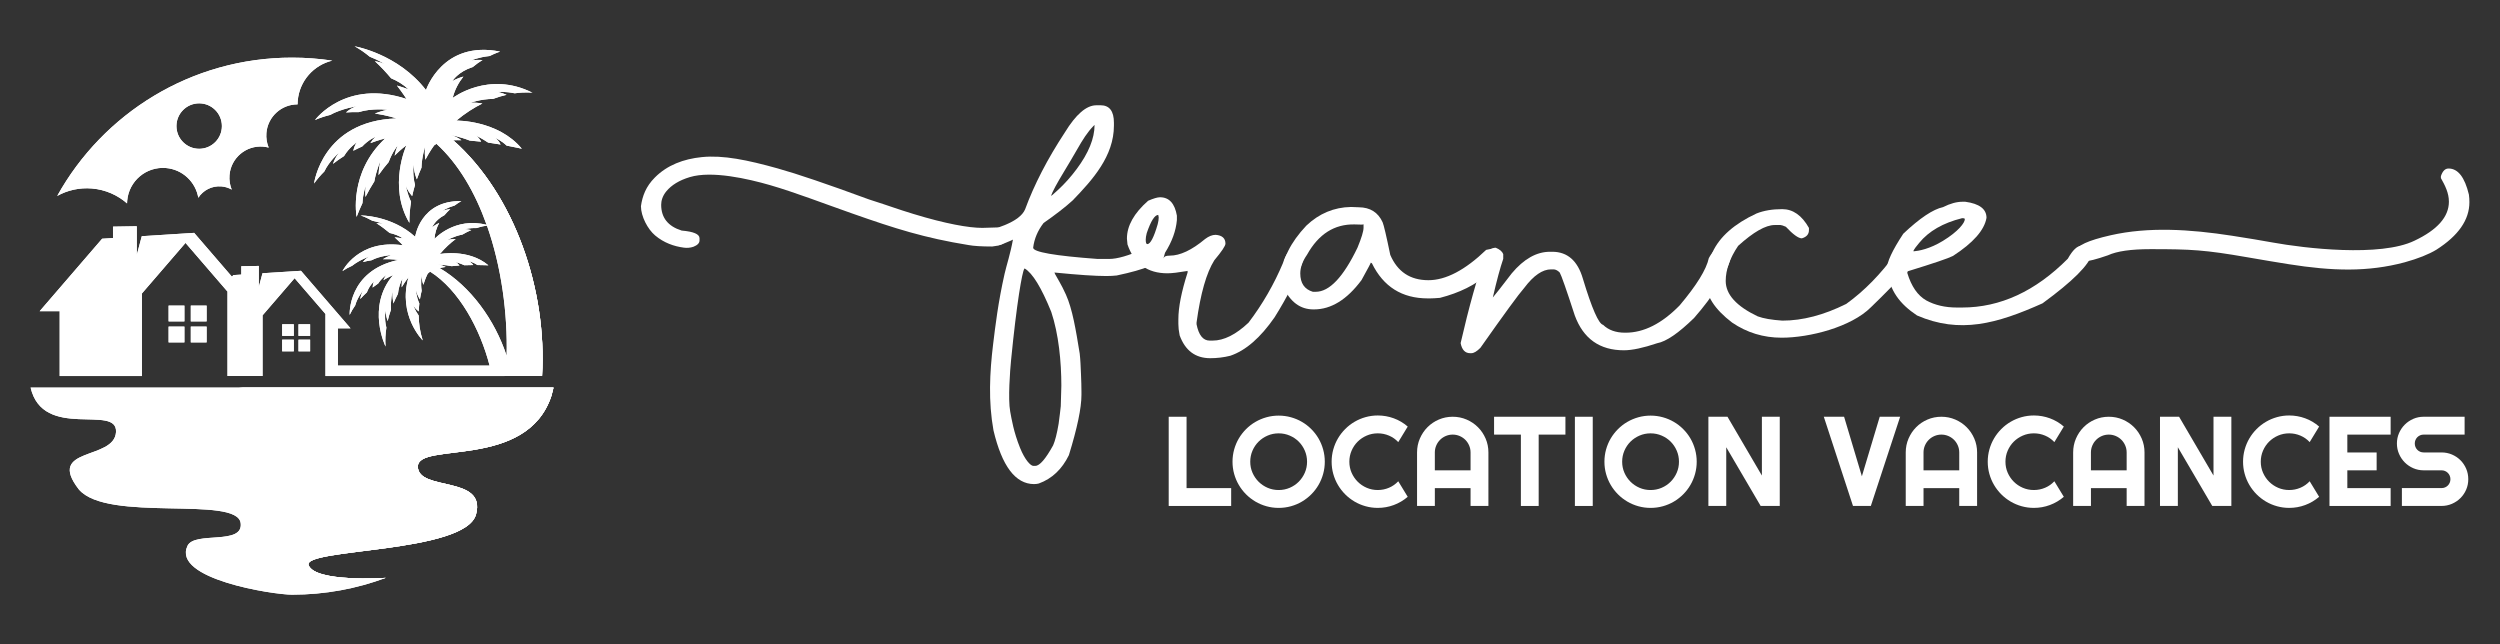 <?xml version="1.0" encoding="utf-8"?>
<!-- Generator: Adobe Illustrator 16.0.0, SVG Export Plug-In . SVG Version: 6.00 Build 0)  -->
<!DOCTYPE svg PUBLIC "-//W3C//DTD SVG 1.1//EN" "http://www.w3.org/Graphics/SVG/1.1/DTD/svg11.dtd">
<svg version="1.1" id="Calque_1" xmlns="http://www.w3.org/2000/svg" xmlns:xlink="http://www.w3.org/1999/xlink" x="0px" y="0px"
	 width="258.667px" height="66.667px" viewBox="0 0 258.667 66.667" enable-background="new 0 0 258.667 66.667"
	 xml:space="preserve">
<rect x="0" y="0" width="258.667" height="66.667" fill="#333333" stroke="none"/>
<g>
	<g>
		<defs>
			<path id="SVGID_1_" d="M45.49,27.737c3.191,1.88,5.706,5.356,6.93,9.075c0.11-4.364-0.533-9.209-2.036-13.469
				c-0.212,0.027-0.587,0.092-1.066,0.25c-0.694-0.019-1.215,0.115-1.215,0.115c0.24,0.017,0.465,0.053,0.658,0.096
				c-0.284,0.121-0.592,0.272-0.913,0.463c-0.887,0.171-1.553,0.562-1.553,0.562c0.274-0.071,0.579-0.094,0.852-0.095
				c-0.536,0.396-1.093,0.901-1.638,1.55c0,0,2.952-0.58,5.025,1.168c0,0-0.455-0.024-1.122-0.03
				c-0.434-0.289-0.911-0.404-0.911-0.404c0.223,0.115,0.369,0.268,0.466,0.404c-0.285,0.002-0.595,0.008-0.914,0.021
				c-0.464-0.206-0.976-0.354-0.976-0.354c0.172,0.055,0.345,0.229,0.467,0.379c-0.275,0.018-0.552,0.04-0.823,0.069
				c-0.683-0.143-1.467-0.159-1.467-0.159c0.347,0.023,0.644,0.129,0.865,0.238C45.898,27.649,45.688,27.689,45.49,27.737
				 M29.196,35.146h1.202v1.202h-1.202V35.146z M30.885,35.146h1.203v1.202h-1.203V35.146z M29.196,33.549h1.202v1.203h-1.202
				V33.549z M30.885,33.549h1.203v1.203h-1.203V33.549z M17.444,33.79h1.637v1.637h-1.637V33.79z M19.741,33.79h1.637v1.637h-1.637
				V33.79z M17.444,31.618h1.637v1.637h-1.637V31.618z M19.741,31.618h1.637v1.637h-1.637V31.618z M44.916,15.046
				c0,0-0.412,0.538-0.905,1.479c-0.061-0.392-0.081-0.85-0.021-1.366c0,0-0.355,1.078-0.381,2.193
				c-0.164,0.365-0.327,0.769-0.479,1.204c-0.178-0.438-0.318-0.962-0.344-1.55c0,0-0.121,1.072,0.153,2.136
				c-0.11,0.364-0.21,0.747-0.295,1.147c-0.303-0.358-0.565-0.748-0.659-1.098c0,0,0.132,0.808,0.546,1.692
				c-0.113,0.685-0.179,1.412-0.174,2.173l0,0c-2.245-3.777-0.302-8.021-0.302-8.021h-0.001c-0.013,0.009-0.507,0.341-1.228,1.072
				c0.069-0.335,0.17-0.694,0.314-1.048c0,0-0.548,0.668-0.929,1.715c-0.329,0.38-0.684,0.827-1.046,1.346
				c0.015-0.398,0.064-0.864,0.169-1.398c0,0-0.397,0.903-0.605,2.053c-0.308,0.483-0.617,1.019-0.918,1.608
				c-0.025-0.339-0.025-0.714,0.016-1.119c0,0-0.27,0.757-0.324,1.749c-0.21,0.448-0.413,0.924-0.608,1.43c0,0-0.86-4.57,2.963-8.12
				c0,0-0.622,0.141-1.538,0.487c0.121-0.199,0.29-0.424,0.524-0.655c0,0-0.743,0.328-1.365,1c-0.296,0.132-0.607,0.28-0.929,0.448
				c0.07-0.292,0.186-0.634,0.378-0.873c0,0-0.782,0.496-1.333,1.421c-0.382,0.239-0.767,0.507-1.141,0.803
				c0.104-0.317,0.286-0.716,0.62-1.157c0,0-1.004,0.855-1.521,1.952c-0.38,0.375-0.737,0.788-1.058,1.239
				c0,0,0.834-6.474,8.522-6.733c0,0-0.894-0.314-2.231-0.508c0.297-0.12,0.728-0.265,1.295-0.385c0,0-1.6-0.194-2.97,0.241
				c-0.422-0.011-0.863-0.001-1.315,0.034c0.315-0.273,0.734-0.561,1.188-0.656c0,0-1.589,0.235-2.844,0.918
				c-0.518,0.125-1.038,0.295-1.549,0.521c0,0,3.162-4.277,9.472-2.176c0,0-0.369-0.584-0.99-1.389
				c0.664,0.188,1.177,0.391,1.177,0.391c-0.516-0.519-1.171-0.887-1.783-1.145c-0.482-0.575-1.055-1.198-1.684-1.775
				c0.403,0.078,0.802,0.188,1.082,0.342c0,0-0.675-0.434-1.608-0.799c-0.499-0.413-1.026-0.785-1.569-1.075
				c0,0,4.479,0.756,7.391,4.529c0,0,1.706-5.181,7.668-3.982c0,0-0.452,0.139-1.087,0.458c-1.161,0.12-1.908,0.459-1.908,0.459
				c0.393-0.064,0.806-0.069,1.174-0.049c-0.329,0.204-0.675,0.447-1.015,0.734c-1.518,0.468-2.116,1.458-2.116,1.458
				c0.391-0.226,0.784-0.375,1.151-0.474c-0.488,0.609-0.894,1.343-1.11,2.216c0,0,3.693-2.85,8.26-0.544
				c0,0-0.705-0.104-1.841,0.057c-0.974-0.2-1.739-0.145-1.739-0.145c0.334,0.084,0.64,0.192,0.902,0.301
				c-0.431,0.099-0.901,0.235-1.401,0.422c-1.292,0.016-2.327,0.397-2.327,0.397c0.402-0.03,0.838,0.015,1.221,0.081
				c-0.854,0.421-1.765,0.993-2.696,1.769c0,0,4.302-0.071,6.778,2.912c0,0-0.634-0.148-1.571-0.324c-0.536-0.518-1.18-0.8-1.18-0.8
				c0.283,0.218,0.451,0.469,0.553,0.687c-0.402-0.069-0.839-0.14-1.291-0.202c-0.602-0.408-1.284-0.745-1.284-0.745
				c0.227,0.12,0.427,0.41,0.562,0.652c-0.392-0.046-0.787-0.085-1.177-0.113c-0.925-0.372-2.024-0.594-2.024-0.594
				c0.483,0.121,0.873,0.345,1.158,0.554c-0.294-0.006-0.577-0.004-0.847,0.01c6.373,5.634,9.729,15.511,9.195,24.389h-1.89h-1.89
				H52.2h-1.296H34.959h-0.642h-0.642v-6.399h0.02l-1.303-1.511l-1.91-2.215l-1.909,2.215l-1.407,1.632v6.278h-0.503h-0.268h-1.11
				h-1.746V30.2h0.026l-1.772-2.055l-2.598-3.014l-2.598,3.014l-1.915,2.22v8.542h-0.686h-0.362H6.174v-6.711H4.107l3.231-3.748
				l3.23-3.748l1.123-0.071V23.45l2.461-0.042c0,0.988,0,1.977,0,2.965l0.518-1.934l5.418-0.345l3.492,4.051L24,28.63l0.144-0.166
				l0.825-0.053v-0.866l1.809-0.03c0,0.727,0,1.452,0,2.179l0.381-1.422l3.982-0.253l2.565,2.978l2.567,2.977h-1.314v3.857h15.7
				c-0.967-3.755-3.153-7.833-6.149-9.723c-0.108,0.069-0.198,0.145-0.267,0.227c0,0-0.217,0.422-0.439,1.13
				c-0.091-0.262-0.161-0.574-0.184-0.938c0,0-0.111,0.787,0.01,1.558c-0.068,0.271-0.131,0.569-0.182,0.888
				c-0.177-0.279-0.339-0.622-0.429-1.024c0,0,0.05,0.753,0.369,1.451c-0.03,0.265-0.052,0.54-0.061,0.826
				c-0.253-0.209-0.481-0.444-0.59-0.674c0,0,0.19,0.54,0.585,1.098c0.011,0.805,0.127,1.675,0.416,2.566
				c0,0-2.613-2.603-1.466-6.534c0,0-0.313,0.383-0.714,1.044c-0.002-0.279,0.02-0.595,0.088-0.914c0,0-0.371,0.663-0.468,1.585
				c-0.16,0.303-0.321,0.639-0.476,1.003c-0.061-0.32-0.102-0.725-0.095-1.22c0,0-0.213,0.884-0.152,1.857
				c-0.132,0.372-0.25,0.768-0.346,1.182c-0.103-0.303-0.191-0.673-0.226-1.104c0,0-0.144,0.866,0.095,1.783
				c-0.098,0.623-0.136,1.279-0.085,1.955c0,0-2.016-4.099,0.777-7.391c0,0-0.411,0.174-0.999,0.525
				c0.06-0.152,0.147-0.327,0.281-0.516c0,0-0.472,0.318-0.816,0.857c-0.188,0.127-0.385,0.268-0.584,0.423
				c0.012-0.21,0.049-0.459,0.152-0.647c0,0-0.478,0.438-0.743,1.143c-0.232,0.212-0.465,0.443-0.686,0.693
				c0.032-0.23,0.109-0.527,0.284-0.873c0,0-0.585,0.713-0.806,1.531c-0.215,0.306-0.41,0.634-0.575,0.984
				c0,0-0.226-4.559,5.034-5.688c0,0-0.653-0.106-1.598-0.074c0.188-0.12,0.468-0.272,0.844-0.425c0,0-1.125,0.063-2.015,0.533
				c-0.292,0.045-0.595,0.105-0.9,0.186c0.183-0.227,0.436-0.477,0.735-0.599c0,0-1.064,0.358-1.844,0.983
				c-0.342,0.149-0.679,0.331-1.002,0.55c0,0,1.648-3.335,6.251-2.668c0,0-0.326-0.356-0.854-0.834
				c0.48,0.048,0.858,0.124,0.858,0.124c-0.418-0.293-0.916-0.466-1.369-0.567c-0.403-0.337-0.873-0.695-1.378-1.015
				c0.287,0.004,0.575,0.03,0.787,0.102c0,0-0.518-0.215-1.206-0.352c-0.395-0.223-0.804-0.413-1.213-0.546
				c0,0,3.177-0.033,5.647,2.205c0,0,0.534-3.777,4.785-3.689c0,0-0.294,0.152-0.691,0.449c-0.784,0.228-1.256,0.553-1.256,0.553
				c0.262-0.093,0.546-0.147,0.802-0.179c-0.201,0.181-0.409,0.392-0.608,0.631c-0.987,0.509-1.276,1.266-1.276,1.266
				c0.241-0.204,0.493-0.356,0.734-0.469c-0.261,0.48-0.449,1.035-0.491,1.663c0,0,2.097-2.314,5.397-1.457
				c-1.185-3.33-2.897-6.296-5.19-8.386C45.072,14.929,44.988,14.985,44.916,15.046z"/>
		</defs>
		<use xlink:href="#SVGID_1_"  overflow="visible" fill-rule="evenodd" clip-rule="evenodd" fill="#FFFFFF"/>
		<clipPath id="SVGID_2_">
			<use xlink:href="#SVGID_1_"  overflow="visible"/>
		</clipPath>
		<rect x="4.107" y="4.142" clip-path="url(#SVGID_2_)" fill="#FFFFFF" width="52.513" height="34.764"/>
	</g>
	<g>
		<defs>
			<path id="SVGID_3_" d="M46.891,14.517c6.373,5.634,9.729,15.511,9.195,24.389h-1.89C56.309,24.943,46.891,14.517,46.891,14.517"
				/>
		</defs>
		<use xlink:href="#SVGID_3_"  overflow="visible" fill-rule="evenodd" clip-rule="evenodd" fill="#FFFFFF"/>
		<clipPath id="SVGID_4_">
			<use xlink:href="#SVGID_3_"  overflow="visible"/>
		</clipPath>
		<rect x="46.891" y="14.517" clip-path="url(#SVGID_4_)" fill="#FFFFFF" width="9.729" height="24.389"/>
	</g>
	<g>
		<defs>
			<path id="SVGID_5_" d="M12.003,44.707c-0.172,2.951-7.29,1.492-3.847,5.928c2.923,3.469,16.366,0.598,16.745,3.484
				c0.307,2.334-4.76,0.814-5.497,2.35c-1.65,3.439,8.86,5.061,10.814,5.061c3.413,0,6.682-0.617,9.702-1.742
				c-0.192,0.014-7.256,0.477-7.987-1.293c-0.732-1.768,16.229-1.207,17.32-5.281c1.091-4.072-6.02-2.334-6.02-4.943
				c0-2.611,11.294,0.393,13.825-7.33c0.074-0.277,0.146-0.557,0.212-0.84H3.166C4.457,45.617,12.175,41.756,12.003,44.707"/>
		</defs>
		<use xlink:href="#SVGID_5_"  overflow="visible" fill-rule="evenodd" clip-rule="evenodd" fill="#FFFFFF"/>
		<clipPath id="SVGID_6_">
			<use xlink:href="#SVGID_5_"  overflow="visible"/>
		</clipPath>
		<rect x="3.166" y="40.1" clip-path="url(#SVGID_6_)" fill="#FFFFFF" width="54.105" height="21.43"/>
	</g>
	<g>
		<defs>
			<path id="SVGID_7_" d="M39.921,59.787c-0.192,0.014-7.256,0.477-7.987-1.293c-0.732-1.768,16.229-1.207,17.32-5.281
				c1.091-4.072-6.02-2.334-6.02-4.943c0-2.611,11.294,0.393,13.825-7.33c0.074-0.277,0.146-0.557,0.212-0.84H24.735
				c10.894,1.084,9.607,5.197,4.677,5.744c-11.184,1.242-0.641,4.426,3.987,4.715c10.608,0.664,4.506,3.627-0.88,4.508
				C23.949,56.471,28.042,62.496,39.921,59.787"/>
		</defs>
		<use xlink:href="#SVGID_7_"  overflow="visible" fill-rule="evenodd" clip-rule="evenodd" fill="#FFFFFF"/>
		<clipPath id="SVGID_8_">
			<use xlink:href="#SVGID_7_"  overflow="visible"/>
		</clipPath>
		<rect x="18.229" y="40.1" clip-path="url(#SVGID_8_)" fill="#FFFFFF" width="39.043" height="22.396"/>
	</g>
	<g>
		<defs>
			<path id="SVGID_9_" d="M20.607,10.692c1.299,0,2.352,1.053,2.352,2.352c0,1.298-1.053,2.352-2.352,2.352
				c-1.298,0-2.351-1.054-2.351-2.352C18.257,11.745,19.31,10.692,20.607,10.692 M27.8,15.271c-0.193-0.464-0.281-0.979-0.236-1.515
				c0.143-1.688,1.56-2.962,3.224-2.957c0.001-0.124,0.006-0.249,0.018-0.375c0.174-2.062,1.662-3.696,3.571-4.151
				c-1.356-0.204-2.744-0.31-4.157-0.31c-10.455,0-19.56,5.775-24.301,14.31c1.059-0.588,2.299-0.879,3.597-0.77
				c1.397,0.119,2.65,0.683,3.63,1.542c0.001-0.092,0.006-0.185,0.014-0.276c0.173-2.042,1.968-3.558,4.011-3.385
				c1.724,0.146,3.071,1.447,3.347,3.076c0.503-0.775,1.406-1.256,2.393-1.173c0.388,0.032,0.748,0.149,1.065,0.331
				c-0.189-0.461-0.275-0.972-0.23-1.502c0.149-1.776,1.713-3.096,3.489-2.944C27.428,15.189,27.617,15.222,27.8,15.271z"/>
		</defs>
		<use xlink:href="#SVGID_9_"  overflow="visible" fill-rule="evenodd" clip-rule="evenodd" fill="#FFFFFF"/>
		<clipPath id="SVGID_10_">
			<use xlink:href="#SVGID_9_"  overflow="visible"/>
		</clipPath>
		<rect x="5.918" y="5.963" clip-path="url(#SVGID_10_)" fill="#FFFFFF" width="28.458" height="15.082"/>
	</g>
</g>
<path fill-rule="evenodd" clip-rule="evenodd" fill="#FFFFFF" d="M113.866,10.89c0.923,0,1.388,0.602,1.388,1.812v0.295
	c0,3.159-2.206,5.606-4.275,7.745c-0.756,0.688-1.76,1.464-3.004,2.332c-0.607,0.786-0.965,1.637-1.077,2.556
	c0,0.449,2.225,0.837,6.668,1.163h1.193c0.837,0,2.026-0.342,3.562-1.03c0.098-0.066,0.256-0.102,0.476-0.102
	c0.847,0,1.27,0.301,1.27,0.913c0,0.647-1.504,1.291-4.524,1.929c-0.334,0.035-0.689,0.056-1.077,0.056
	c-1.117,0-2.889-0.118-5.306-0.357c-0.02-0.002-0.043-0.002-0.062-0.003c0.015,0.048,0.039,0.104,0.073,0.17
	c0.189,0.375,0.64,1.041,1.12,2.119c0.671,1.504,1.017,3.586,1.424,6.097c0.078,0.69,0.097,1.364,0.131,2.11
	c0.03,0.695,0.048,1.297,0.048,1.809v0.356c0,1.358-0.436,3.434-1.301,6.235c-0.711,1.453-1.745,2.434-3.107,2.928
	c-0.133,0.037-0.304,0.063-0.511,0.063c-1.913-0.016-3.307-1.854-4.184-5.562c-0.537-2.98-0.398-5.948-0.032-8.948
	c0.225-1.84,0.51-4.275,1.18-7.241c0.207-0.914,0.602-2.069,0.866-3.547c-0.081,0.031-0.215,0.102-0.205,0.102
	c-0.785,0.313-1.26,0.61-1.593,0.457l-0.158-0.073c-0.155-0.07-0.395-0.184-0.67-0.556c0-0.546,0.582-1.021,1.746-1.417
	c1.157-0.47,1.872-1.016,2.138-1.644c0.937-2.55,2.305-5.203,4.111-7.953c1.147-1.873,2.229-2.812,3.261-2.812H113.866
	L113.866,10.89z M113.245,12.928c-0.033,0.032-0.056,0.056-0.088,0.087c-0.641,0.648-1.15,1.466-1.667,2.375
	c-1.026,1.796-1.854,3.075-2.307,3.937c-0.221,0.419-0.367,0.732-0.439,0.938c0.132-0.083,0.001,0.052,0.736-0.624
	c0.665-0.613,1.306-1.325,1.916-2.144c1.238-1.661,1.854-3.183,1.854-4.556C113.25,12.934,113.249,12.931,113.245,12.928
	L113.245,12.928z M105.982,27.812c-0.226,0.335-0.782,3.483-1.372,9.475c-0.099,1.018-0.33,3.99-0.089,5.289
	c0.149,0.804,0.355,2.104,1.018,3.757c0.521,1.294,1.104,1.857,1.358,1.868h0.224c0.449,0,1.062-0.71,1.843-2.123
	c0.205-0.463,0.396-1.205,0.568-2.229c0.083-0.486,0.217-1.81,0.223-1.821c0.04-1.087,0.06-1.796,0.06-2.123
	c0-2.463-0.276-5.348-1.045-7.637c-1.021-2.513-1.934-4.009-2.749-4.489C106.014,27.779,106.012,27.769,105.982,27.812z"/>
<path fill-rule="evenodd" clip-rule="evenodd" fill="#FFFFFF" d="M120.024,20.41c0.945,0,1.525,0.638,1.745,1.903v0.459
	c-0.097,1.107-0.505,2.235-1.225,3.377c-0.126,0.383-0.167,0.571-0.117,0.571c-0.009-0.178,0.194-0.27,0.612-0.27
	c1.057,0,2.271-0.571,3.647-1.719c0.377-0.285,0.741-0.434,1.093-0.434c0.673,0.052,1.015,0.357,1.015,0.913
	c0,0.23-0.383,0.801-1.152,1.72c-0.816,1.295-1.429,3.444-1.838,6.443v0.179c0.22,1.122,0.674,1.689,1.357,1.689h0.302
	c1.169,0,2.407-0.618,3.72-1.858c1.457-1.918,2.647-3.989,3.575-6.198c0.276-0.928,0.679-1.393,1.194-1.393h0.24
	c0.315,0,0.542,0.291,0.673,0.867v0.163c-0.606,1.796-1.606,3.802-2.989,6.011c-1.464,2.112-2.99,3.438-4.577,3.975
	c-0.693,0.174-1.388,0.254-2.076,0.254c-1.536,0-2.592-0.785-3.168-2.362c-0.092-0.448-0.133-0.841-0.133-1.178v-0.479
	c0-1.245,0.316-2.857,0.954-4.842v-0.209l0.017,0.045h-0.032c-0.934,0.159-1.623,0.241-2.062,0.241c-2.081,0-3.463-1-4.142-2.99
	l-0.057-0.602c0-1.322,0.729-2.627,2.194-3.914C119.347,20.532,119.755,20.41,120.024,20.41L120.024,20.41z M118.545,24.792
	c0,0.306,0.051,0.464,0.164,0.464c0.314,0,0.679-0.689,1.076-2.065c0.066-0.256,0.103-0.49,0.103-0.699
	c-0.03-0.168-0.047-0.256-0.047-0.256c-0.366,0-0.765,0.628-1.192,1.883C118.576,24.399,118.545,24.624,118.545,24.792z"/>
<path fill-rule="evenodd" clip-rule="evenodd" fill="#FFFFFF" d="M139.78,21.415l0.812,0.031c1.174,0.01,1.994,0.525,2.463,1.551
	c0.117,0.27,0.384,1.398,0.792,3.377c0.749,1.744,2.061,2.617,3.948,2.617c1.802,0,3.797-1.046,5.974-3.138
	c0.425-0.102,0.73-0.148,0.93-0.148c0.469,0.219,0.703,0.5,0.703,0.853c0,0.505-0.484,1.102-1.449,1.791
	c-1.284,1.127-2.943,1.949-4.964,2.469c-0.438,0.036-0.776,0.056-1.015,0.056h-0.24c-2.673,0-4.603-1.209-5.785-3.632l-0.118-0.071
	c0.026,0-0.29,0.602-0.957,1.806c-1.507,2.025-3.145,3.036-4.92,3.036h-0.057c-1.355,0-2.387-0.761-3.096-2.271
	c-0.139-0.429-0.209-0.817-0.209-1.153c0.061-1.744,0.918-3.495,2.571-5.245C136.488,22.088,138.029,21.446,139.78,21.415
	L139.78,21.415z M134.535,28.287c0,1.01,0.434,1.643,1.301,1.904h0.297c1.418,0,2.856-1.521,4.32-4.562
	c0.42-1.015,0.628-1.704,0.628-2.062v-0.362c0,0.041-0.306,0.045-0.929,0.015c-2.092-0.041-3.73,1.005-4.913,3.128
	C134.769,27.022,134.535,27.67,134.535,28.287z"/>
<path fill-rule="evenodd" clip-rule="evenodd" fill="#FFFFFF" d="M178.12,25.568h0.348c0.419,0.25,0.629,0.556,0.629,0.914v0.107
	c-0.481,1.852-1.752,3.954-3.813,6.307c-1.606,1.571-2.883,2.444-3.827,2.617c-1.438,0.485-2.581,0.73-3.438,0.73
	c-2.505,0-4.198-1.199-5.081-3.602c-0.877-2.699-1.398-4.179-1.556-4.439c-0.189-0.199-0.394-0.311-0.613-0.331h-0.286
	c-0.887,0-1.806,0.632-2.764,1.903c-0.578,0.652-2.093,2.73-4.546,6.214c-0.368,0.373-0.68,0.556-0.939,0.556h-0.121
	c-0.525,0-0.854-0.352-0.986-1.046c0.857-3.729,1.715-6.791,2.572-9.194c0.336-0.449,0.693-0.673,1.061-0.673
	c0.408,0.168,0.669,0.388,0.775,0.658v0.495c-0.313,0.904-0.673,2.24-1.078,3.998c0.443-0.548,0.681-0.824,1.962-2.503
	c1.245-1.485,2.561-2.229,3.947-2.229h0.241c1.571,0,2.628,0.928,3.167,2.78c0.934,3.088,1.634,4.684,2.094,4.781
	c0.556,0.542,1.314,0.812,2.27,0.812h0.062c1.882,0,3.74-0.939,5.577-2.812c1.76-2.082,2.773-3.719,3.03-4.903
	C177.214,25.951,177.652,25.568,178.12,25.568z"/>
<path fill-rule="evenodd" clip-rule="evenodd" fill="#FFFFFF" d="M184.401,21.639c1.112,0,2.035,0.649,2.765,1.944v0.226
	c0,0.428-0.245,0.708-0.735,0.852c-0.355,0-0.913-0.403-1.656-1.199c-0.271-0.117-0.455-0.179-0.553-0.179h-0.601
	c-0.934,0-2.194,0.72-3.78,2.154c-0.856,1.265-1.287,2.474-1.287,3.632c0,1.392,1.103,2.613,3.308,3.663
	c0.586,0.219,1.438,0.368,2.555,0.443c2.092,0,4.292-0.576,6.607-1.729c1.873-1.347,3.586-3.097,5.138-5.25
	c0-0.229,0.274-0.393,0.826-0.49h0.266c0.57,0,0.852,0.281,0.852,0.853c0,0.577-1.51,2.321-4.525,5.23
	c-2.042,2.05-6.348,3.152-9.239,3.152c-1.884,0-3.593-0.52-5.128-1.566c-1.81-1.377-2.719-2.791-2.719-4.245
	c0-0.821,0.229-1.826,0.688-3.02c0.746-1.618,2.265-2.954,4.557-4.021C182.499,21.787,183.381,21.639,184.401,21.639z"/>
<path fill-rule="evenodd" clip-rule="evenodd" fill="#FFFFFF" d="M253.344,17.435c0.972,0,1.673,0.898,2.105,2.698
	c0.038,0.269,0.052,0.527,0.052,0.785c0,1.829-1.138,3.464-3.413,4.917c-0.799,0.484-1.895,0.921-3.289,1.307
	c-3.811,1.019-7.475,0.909-12.003,0.192c-1.164-0.184-2.575-0.42-4.234-0.709c-4.432-0.772-5.869-0.846-10.065-0.846
	c-2.012,0-3.472,0.211-4.394,0.635c-1.209,0.422-2.045,0.634-2.507,0.634c-0.563-0.223-0.77-0.474-0.77-1.062
	c0-0.55,1.191-1.11,3.582-1.65c3.878-0.875,8.124-0.629,12.563,0.06c1.591,0.247,2.989,0.48,4.192,0.698
	c3.252,0.592,11.114,1.53,14.663-0.193c2.368-1.123,3.554-2.467,3.554-4.037c0-0.891-0.396-1.673-0.828-2.435V18.22
	C252.732,17.693,252.99,17.435,253.344,17.435z"/>
<path fill-rule="evenodd" clip-rule="evenodd" fill="#FFFFFF" d="M71.749,25.531c0.418-0.163,0.629-0.381,0.629-0.653v-0.225
	c0-0.429-0.616-0.691-1.846-0.796c-1.416-0.444-2.122-1.335-2.122-2.665c0-0.401,0.127-0.914,0.544-1.411
	c0.522-0.625,1.305-1.121,2.42-1.457c2.287-0.687,6.027,0.174,8.296,0.829c2.567,0.744,5.357,1.828,8.489,2.93
	c4.474,1.576,7.514,2.539,12.041,3.271c0.53,0.1,1.35,0.152,2.455,0.152c1.082-0.119,1.622-0.481,1.622-1.078
	c0-0.434-0.248-0.739-0.738-0.906c-0.254,0-0.888,0.019-1.904,0.057c-1.396,0-3.788-0.421-7.122-1.44
	c-1.796-0.548-2.187-0.732-4.61-1.507c-4.28-1.575-7.433-2.647-9.453-3.209c-3.133-0.872-5.625-1.39-7.837-1.167
	c-1.891,0.192-3.577,0.825-4.858,2.112c-0.931,0.93-1.292,1.929-1.439,2.964c0,1.05,0.693,2.378,1.466,3.028
	c0.91,0.767,1.949,1.128,2.974,1.264C71.043,25.667,71.424,25.648,71.749,25.531z"/>
<path fill-rule="evenodd" clip-rule="evenodd" fill="#FFFFFF" d="M203.068,20.874h0.271c1.465,0.2,2.198,0.755,2.198,1.664
	c-0.217,1.275-1.376,2.587-3.469,3.944c-0.489,0.25-2.03,0.771-4.632,1.572c-0.094,0.054-0.092,0.101-0.092,0.194
	c0.418,1.382,1.071,2.331,1.96,2.836c0.897,0.49,1.954,0.735,3.169,0.735h0.539c3.944,0,7.592-1.684,10.939-5.051
	c0.5-0.898,0.979-1.348,1.434-1.348h0.061c0.429,0,0.761,0.297,0.985,0.883c-0.276,1.107-1.975,2.801-5.097,5.082
	c-4.748,2.125-8.563,3.171-12.986,1.255c-1.784-1.194-2.837-2.546-3.127-4.781c0-0.73,0.572-1.955,1.706-3.678
	c1.713-1.618,3.086-2.531,4.111-2.75C201.773,21.058,202.452,20.874,203.068,20.874L203.068,20.874z M197.949,26.011
	c0.601-0.051,1.71-0.254,3.074-1.085c1.616-0.986,2.27-1.883,2.27-2.24c0-0.135-0.198-0.108-0.294-0.108
	c-1.965,0.49-3.439,1.343-4.43,2.557C198.28,25.473,198.047,25.778,197.949,26.011z"/>
<g>
	<path fill="#FFFFFF" d="M127.385,52.35h-6.463v-9.23h1.847v7.383h4.616V52.35z"/>
	<path fill="#FFFFFF" d="M137.072,47.773c0,0.438-0.058,0.859-0.171,1.265s-0.273,0.786-0.479,1.14s-0.455,0.677-0.747,0.969
		s-0.613,0.541-0.965,0.75c-0.353,0.208-0.732,0.369-1.14,0.482c-0.408,0.113-0.83,0.171-1.269,0.171
		c-0.438,0-0.859-0.058-1.265-0.171s-0.785-0.274-1.14-0.482c-0.354-0.209-0.677-0.458-0.969-0.75
		c-0.291-0.292-0.541-0.615-0.749-0.969c-0.209-0.354-0.369-0.734-0.483-1.14c-0.113-0.405-0.17-0.827-0.17-1.265
		s0.057-0.86,0.17-1.268c0.114-0.408,0.274-0.788,0.483-1.141c0.208-0.352,0.458-0.673,0.749-0.965
		c0.292-0.292,0.615-0.541,0.969-0.746c0.354-0.207,0.734-0.366,1.14-0.48c0.405-0.113,0.827-0.17,1.265-0.17
		c0.438,0,0.86,0.057,1.269,0.17c0.407,0.114,0.787,0.273,1.14,0.48c0.352,0.205,0.673,0.454,0.965,0.746s0.541,0.613,0.747,0.965
		c0.206,0.353,0.366,0.732,0.479,1.141C137.015,46.913,137.072,47.336,137.072,47.773z M135.237,47.773
		c0-0.403-0.077-0.784-0.231-1.143s-0.364-0.67-0.628-0.934s-0.575-0.473-0.934-0.627s-0.739-0.232-1.143-0.232
		c-0.407,0-0.789,0.078-1.146,0.232s-0.667,0.363-0.934,0.627c-0.266,0.264-0.476,0.575-0.631,0.934
		c-0.154,0.358-0.231,0.739-0.231,1.143s0.077,0.782,0.231,1.137c0.155,0.354,0.365,0.664,0.631,0.93
		c0.267,0.266,0.577,0.477,0.934,0.631s0.738,0.231,1.146,0.231c0.403,0,0.784-0.077,1.143-0.231s0.67-0.365,0.934-0.631
		s0.474-0.576,0.628-0.93C135.16,48.556,135.237,48.177,135.237,47.773z"/>
	<path fill="#FFFFFF" d="M145.652,51.404c-0.43,0.369-0.91,0.652-1.442,0.85s-1.083,0.296-1.654,0.296
		c-0.438,0-0.859-0.058-1.265-0.171s-0.785-0.274-1.14-0.482c-0.354-0.209-0.677-0.458-0.969-0.75
		c-0.291-0.292-0.541-0.615-0.749-0.969c-0.209-0.354-0.369-0.734-0.483-1.14c-0.113-0.405-0.17-0.827-0.17-1.265
		s0.057-0.86,0.17-1.268c0.114-0.408,0.274-0.789,0.483-1.143c0.208-0.354,0.458-0.678,0.749-0.969
		c0.292-0.293,0.615-0.543,0.969-0.75c0.354-0.209,0.734-0.369,1.14-0.483c0.405-0.113,0.827-0.171,1.265-0.171
		c0.571,0,1.122,0.098,1.654,0.293s1.013,0.48,1.442,0.854l-0.979,1.609c-0.271-0.292-0.59-0.516-0.959-0.673
		s-0.756-0.235-1.159-0.235c-0.407,0-0.789,0.078-1.146,0.232s-0.667,0.363-0.934,0.627c-0.266,0.264-0.476,0.575-0.631,0.934
		c-0.154,0.358-0.231,0.739-0.231,1.143s0.077,0.782,0.231,1.137c0.155,0.354,0.365,0.664,0.631,0.93
		c0.267,0.266,0.577,0.477,0.934,0.631s0.738,0.231,1.146,0.231c0.403,0,0.79-0.078,1.159-0.235
		c0.369-0.156,0.688-0.381,0.959-0.672L145.652,51.404z"/>
	<path fill="#FFFFFF" d="M154.002,52.35h-1.848v-1.848h-3.695v1.848h-1.841v-5.535c0-0.511,0.097-0.99,0.29-1.439
		c0.193-0.447,0.456-0.84,0.788-1.174c0.333-0.335,0.724-0.6,1.172-0.792c0.448-0.193,0.928-0.29,1.438-0.29s0.99,0.097,1.438,0.29
		c0.448,0.192,0.841,0.457,1.175,0.792c0.335,0.334,0.599,0.727,0.792,1.174c0.193,0.449,0.29,0.929,0.29,1.439V52.35z
		 M152.154,48.662v-1.848c0-0.254-0.049-0.492-0.145-0.718c-0.097-0.226-0.229-0.422-0.396-0.589
		c-0.167-0.168-0.363-0.299-0.589-0.396c-0.226-0.096-0.465-0.145-0.718-0.145s-0.492,0.049-0.718,0.145
		c-0.226,0.098-0.422,0.229-0.589,0.396c-0.167,0.167-0.299,0.363-0.396,0.589s-0.146,0.464-0.146,0.718v1.848H152.154z"/>
	<path fill="#FFFFFF" d="M159.202,52.35h-1.841v-7.383h-2.774v-1.848h7.383v1.848h-2.768V52.35z"/>
	<path fill="#FFFFFF" d="M164.796,52.35h-1.847v-9.23h1.847V52.35z"/>
	<path fill="#FFFFFF" d="M175.553,47.773c0,0.438-0.058,0.859-0.171,1.265s-0.273,0.786-0.479,1.14s-0.455,0.677-0.747,0.969
		s-0.613,0.541-0.965,0.75c-0.353,0.208-0.732,0.369-1.14,0.482c-0.408,0.113-0.83,0.171-1.269,0.171
		c-0.438,0-0.859-0.058-1.265-0.171s-0.785-0.274-1.14-0.482c-0.354-0.209-0.677-0.458-0.969-0.75
		c-0.291-0.292-0.541-0.615-0.749-0.969c-0.209-0.354-0.369-0.734-0.483-1.14c-0.113-0.405-0.17-0.827-0.17-1.265
		s0.057-0.86,0.17-1.268c0.114-0.408,0.274-0.788,0.483-1.141c0.208-0.352,0.458-0.673,0.749-0.965
		c0.292-0.292,0.615-0.541,0.969-0.746c0.354-0.207,0.734-0.366,1.14-0.48c0.405-0.113,0.827-0.17,1.265-0.17
		c0.438,0,0.86,0.057,1.269,0.17c0.407,0.114,0.787,0.273,1.14,0.48c0.352,0.205,0.673,0.454,0.965,0.746s0.541,0.613,0.747,0.965
		c0.206,0.353,0.366,0.732,0.479,1.141C175.495,46.913,175.553,47.336,175.553,47.773z M173.718,47.773
		c0-0.403-0.077-0.784-0.231-1.143s-0.364-0.67-0.628-0.934s-0.575-0.473-0.934-0.627s-0.739-0.232-1.143-0.232
		c-0.407,0-0.789,0.078-1.146,0.232s-0.667,0.363-0.934,0.627c-0.266,0.264-0.476,0.575-0.631,0.934
		c-0.154,0.358-0.231,0.739-0.231,1.143s0.077,0.782,0.231,1.137c0.155,0.354,0.365,0.664,0.631,0.93
		c0.267,0.266,0.577,0.477,0.934,0.631s0.738,0.231,1.146,0.231c0.403,0,0.784-0.077,1.143-0.231s0.67-0.365,0.934-0.631
		s0.474-0.576,0.628-0.93C173.641,48.556,173.718,48.177,173.718,47.773z"/>
	<path fill="#FFFFFF" d="M184.146,52.35h-1.976l-3.561-6.076v6.076h-1.847v-9.23h1.976l3.56,6.084v-6.084h1.848V52.35z"/>
	<path fill="#FFFFFF" d="M196.602,43.119l-3.032,9.23h-1.847l-3.02-9.23h2.099l1.841,6.16l1.848-6.16H196.602z"/>
	<path fill="#FFFFFF" d="M204.564,52.35h-1.848v-1.848h-3.695v1.848h-1.841v-5.535c0-0.511,0.097-0.99,0.29-1.439
		c0.193-0.447,0.456-0.84,0.788-1.174c0.333-0.335,0.724-0.6,1.172-0.792c0.448-0.193,0.928-0.29,1.438-0.29s0.99,0.097,1.438,0.29
		c0.448,0.192,0.841,0.457,1.175,0.792c0.335,0.334,0.599,0.727,0.792,1.174c0.193,0.449,0.29,0.929,0.29,1.439V52.35z
		 M202.717,48.662v-1.848c0-0.254-0.049-0.492-0.145-0.718c-0.097-0.226-0.229-0.422-0.396-0.589
		c-0.167-0.168-0.363-0.299-0.589-0.396c-0.226-0.096-0.465-0.145-0.718-0.145s-0.492,0.049-0.718,0.145
		c-0.226,0.098-0.422,0.229-0.589,0.396c-0.167,0.167-0.299,0.363-0.396,0.589s-0.146,0.464-0.146,0.718v1.848H202.717z"/>
	<path fill="#FFFFFF" d="M213.537,51.404c-0.43,0.369-0.91,0.652-1.442,0.85s-1.083,0.296-1.654,0.296
		c-0.438,0-0.859-0.058-1.265-0.171s-0.785-0.274-1.14-0.482c-0.354-0.209-0.677-0.458-0.969-0.75
		c-0.291-0.292-0.541-0.615-0.749-0.969c-0.209-0.354-0.369-0.734-0.483-1.14c-0.113-0.405-0.17-0.827-0.17-1.265
		s0.057-0.86,0.17-1.268c0.114-0.408,0.274-0.789,0.483-1.143c0.208-0.354,0.458-0.678,0.749-0.969
		c0.292-0.293,0.615-0.543,0.969-0.75c0.354-0.209,0.734-0.369,1.14-0.483c0.405-0.113,0.827-0.171,1.265-0.171
		c0.571,0,1.122,0.098,1.654,0.293s1.013,0.48,1.442,0.854l-0.979,1.609c-0.271-0.292-0.59-0.516-0.959-0.673
		s-0.756-0.235-1.159-0.235c-0.407,0-0.789,0.078-1.146,0.232s-0.667,0.363-0.934,0.627c-0.266,0.264-0.476,0.575-0.631,0.934
		c-0.154,0.358-0.231,0.739-0.231,1.143s0.077,0.782,0.231,1.137c0.155,0.354,0.365,0.664,0.631,0.93
		c0.267,0.266,0.577,0.477,0.934,0.631s0.738,0.231,1.146,0.231c0.403,0,0.79-0.078,1.159-0.235
		c0.369-0.156,0.688-0.381,0.959-0.672L213.537,51.404z"/>
	<path fill="#FFFFFF" d="M221.886,52.35h-1.848v-1.848h-3.695v1.848h-1.841v-5.535c0-0.511,0.097-0.99,0.29-1.439
		c0.193-0.447,0.456-0.84,0.788-1.174c0.333-0.335,0.724-0.6,1.172-0.792c0.448-0.193,0.928-0.29,1.438-0.29s0.99,0.097,1.438,0.29
		c0.448,0.192,0.841,0.457,1.175,0.792c0.335,0.334,0.599,0.727,0.792,1.174c0.193,0.449,0.29,0.929,0.29,1.439V52.35z
		 M220.038,48.662v-1.848c0-0.254-0.049-0.492-0.145-0.718c-0.097-0.226-0.229-0.422-0.396-0.589
		c-0.167-0.168-0.363-0.299-0.589-0.396c-0.226-0.096-0.465-0.145-0.718-0.145s-0.492,0.049-0.718,0.145
		c-0.226,0.098-0.422,0.229-0.589,0.396c-0.167,0.167-0.299,0.363-0.396,0.589s-0.146,0.464-0.146,0.718v1.848H220.038z"/>
	<path fill="#FFFFFF" d="M230.872,52.35h-1.976l-3.561-6.076v6.076h-1.847v-9.23h1.976l3.56,6.084v-6.084h1.848V52.35z"/>
	<path fill="#FFFFFF" d="M239.954,51.404c-0.43,0.369-0.91,0.652-1.442,0.85s-1.083,0.296-1.654,0.296
		c-0.438,0-0.859-0.058-1.265-0.171s-0.785-0.274-1.14-0.482c-0.354-0.209-0.677-0.458-0.969-0.75
		c-0.291-0.292-0.541-0.615-0.749-0.969c-0.209-0.354-0.369-0.734-0.483-1.14c-0.113-0.405-0.17-0.827-0.17-1.265
		s0.057-0.86,0.17-1.268c0.114-0.408,0.274-0.789,0.483-1.143c0.208-0.354,0.458-0.678,0.749-0.969
		c0.292-0.293,0.615-0.543,0.969-0.75c0.354-0.209,0.734-0.369,1.14-0.483c0.405-0.113,0.827-0.171,1.265-0.171
		c0.571,0,1.122,0.098,1.654,0.293s1.013,0.48,1.442,0.854l-0.979,1.609c-0.271-0.292-0.59-0.516-0.959-0.673
		s-0.756-0.235-1.159-0.235c-0.407,0-0.789,0.078-1.146,0.232s-0.667,0.363-0.934,0.627c-0.266,0.264-0.476,0.575-0.631,0.934
		c-0.154,0.358-0.231,0.739-0.231,1.143s0.077,0.782,0.231,1.137c0.155,0.354,0.365,0.664,0.631,0.93
		c0.267,0.266,0.577,0.477,0.934,0.631s0.738,0.231,1.146,0.231c0.403,0,0.79-0.078,1.159-0.235
		c0.369-0.156,0.688-0.381,0.959-0.672L239.954,51.404z"/>
	<path fill="#FFFFFF" d="M247.351,52.35h-6.327v-9.23h6.327v1.848h-4.48v1.848h3.032v1.848h-3.032v1.84h4.48V52.35z"/>
	<path fill="#FFFFFF" d="M248.001,45.887c0-0.381,0.073-0.74,0.219-1.074c0.146-0.335,0.345-0.628,0.596-0.879
		s0.544-0.449,0.879-0.596c0.334-0.146,0.692-0.219,1.074-0.219h4.236v1.848h-4.236c-0.129,0-0.249,0.023-0.36,0.07
		c-0.111,0.048-0.209,0.113-0.293,0.197c-0.083,0.084-0.148,0.182-0.196,0.293c-0.047,0.111-0.07,0.231-0.07,0.359
		c0,0.129,0.023,0.25,0.07,0.364c0.048,0.114,0.113,0.212,0.196,0.296c0.084,0.084,0.182,0.149,0.293,0.197
		c0.111,0.047,0.231,0.07,0.36,0.07h1.848c0.382,0,0.741,0.072,1.078,0.215c0.337,0.145,0.631,0.342,0.882,0.593
		s0.448,0.545,0.593,0.882c0.144,0.337,0.215,0.696,0.215,1.078c0,0.383-0.071,0.74-0.215,1.075
		c-0.145,0.335-0.342,0.628-0.593,0.878c-0.251,0.252-0.545,0.45-0.882,0.596c-0.337,0.146-0.696,0.219-1.078,0.219h-4.101v-1.848
		h4.101c0.129,0,0.249-0.023,0.36-0.07s0.209-0.112,0.293-0.196c0.084-0.083,0.149-0.181,0.196-0.292
		c0.047-0.112,0.071-0.232,0.071-0.361s-0.024-0.248-0.071-0.36c-0.047-0.111-0.112-0.209-0.196-0.293
		c-0.084-0.083-0.182-0.149-0.293-0.196s-0.231-0.07-0.36-0.07h-1.848c-0.382,0-0.74-0.073-1.074-0.219
		c-0.335-0.146-0.628-0.345-0.879-0.596c-0.251-0.252-0.45-0.545-0.596-0.883C248.074,46.629,248.001,46.27,248.001,45.887z"/>
</g>
</svg>
